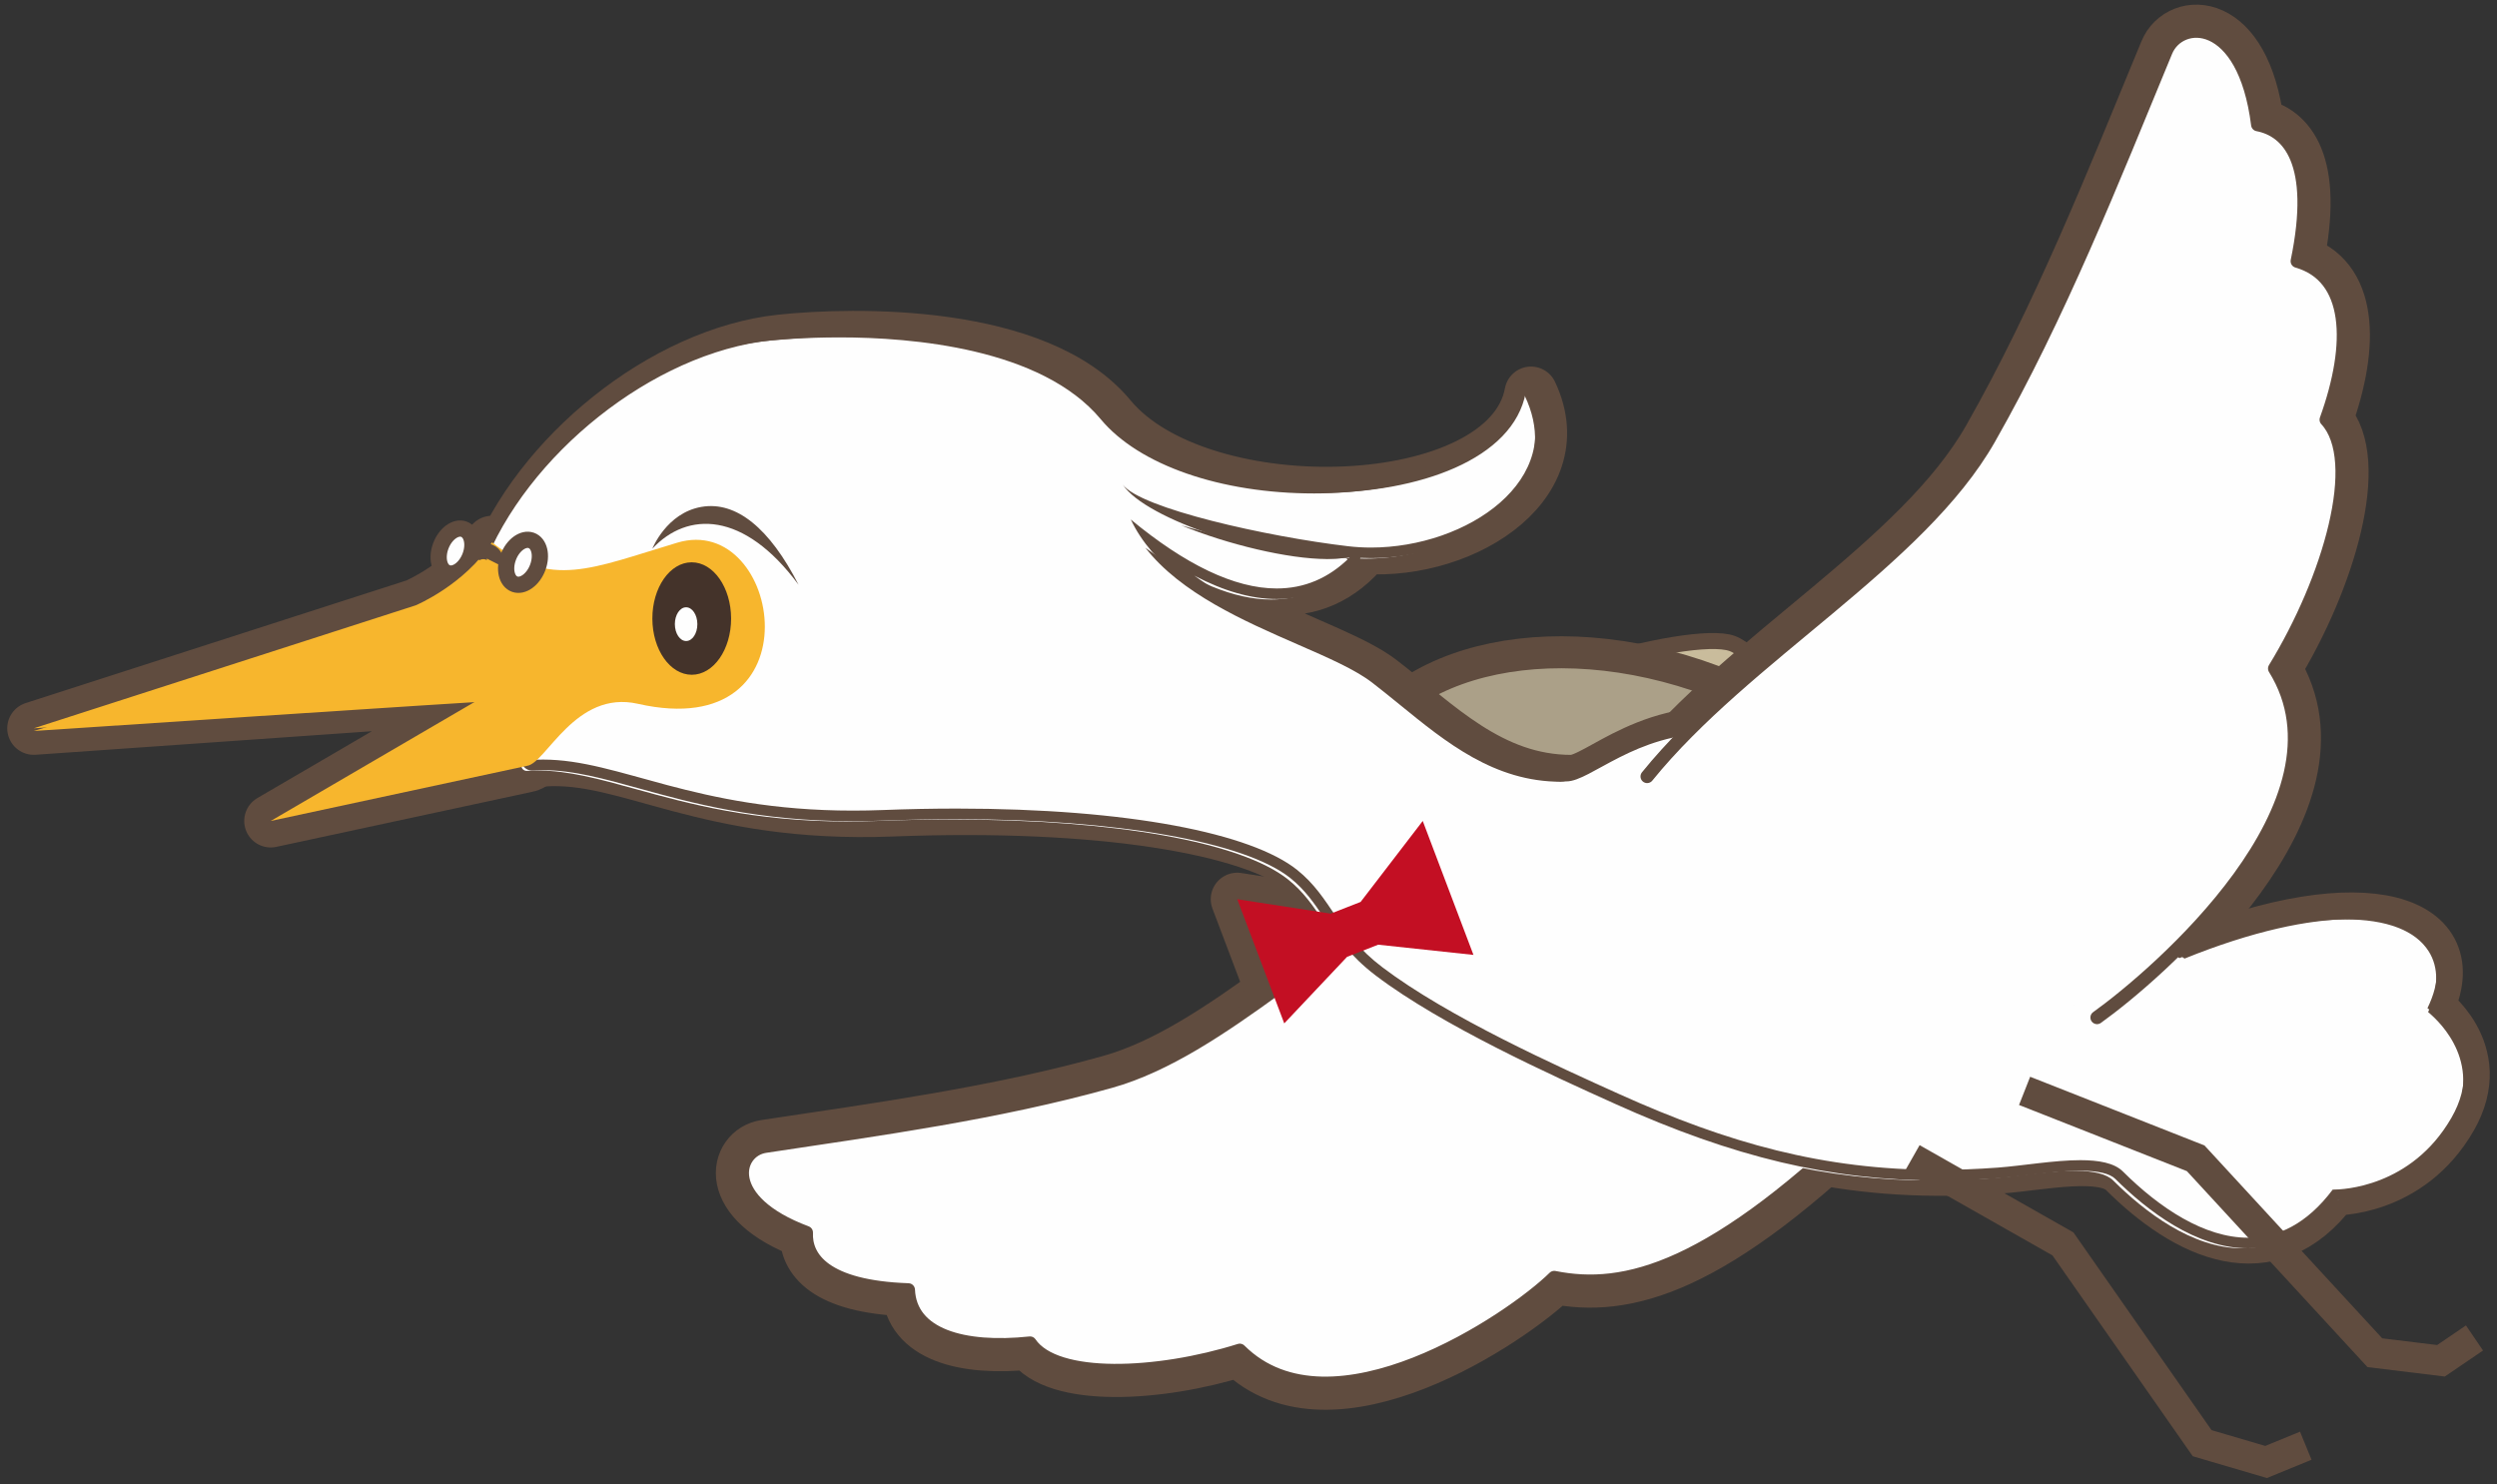 <svg xmlns="http://www.w3.org/2000/svg" xmlns:xlink="http://www.w3.org/1999/xlink" width="222" height="132" viewBox="0 0 222 132">
  <rect x="0" y="0" width="222" height="132" fill="#333333" stroke="none"/>
  <defs>
    <path id="milestone-actor-a" d="M40.825,0.667 L40.9,0.849 C43.525,6.687 61.437,1.144 61.794,1.032 L61.8,1.031 L61.975,1.211 C67.597,7.124 62.614,16.555 54.052,14.764 L53.791,14.706 L53.518,14.648 C48.284,13.649 45.712,19.644 44.036,20.077 L43.947,20.095 L21.177,24.888 L21.173,24.888 L40.055,14.103 L0.119,16.837 L0.119,16.836 L34.062,6.142 C34.062,6.142 38.38,4.368 40.825,0.667 Z"/>
  </defs>
  <g fill="none" fill-rule="evenodd" transform="translate(3 2)">
    <path fill="#C9BC9C" d="M164.91,76.511 C163.706,80.009 154.272,79.794 143.838,76.03 C133.404,72.266 125.923,66.38 127.127,62.883 C128.331,59.385 147.15,53.829 151.003,55.219 C154.858,56.609 166.115,73.013 164.91,76.511"/>
    <path stroke="#604C3F" stroke-width="1.423" d="M164.91,76.511 C163.706,80.009 154.272,79.794 143.838,76.03 C133.404,72.266 125.923,66.38 127.127,62.883 C128.331,59.385 147.15,53.829 151.003,55.219 C154.858,56.609 166.115,73.013 164.91,76.511 Z"/>
    <path fill="#ABA088" d="M170.044,87.957 C166.088,97.849 150.998,100.963 136.338,94.911 C121.678,88.859 113.001,75.935 116.956,66.042 C120.912,56.15 136.002,53.037 150.662,59.089 C165.322,65.14 173.999,78.066 170.044,87.957"/>
    <path stroke="#604C3F" stroke-width="2.845" d="M170.044,87.957 C166.088,97.849 150.998,100.963 136.338,94.911 C121.678,88.859 113.001,75.935 116.956,66.042 C120.912,56.15 136.002,53.037 150.662,59.089 C165.322,65.14 173.999,78.066 170.044,87.957 Z"/>
    <path fill="#8B826F" d="M154.565,81.696 C152.767,85.936 145.909,87.269 139.244,84.676 C132.581,82.082 128.636,76.544 130.435,72.304 C132.232,68.064 139.091,66.731 145.756,69.324 C152.419,71.918 156.364,77.456 154.565,81.696"/>
    <path fill="#604C3F" d="M125.694,76 C115.336,80.812 105.695,91.365 95.713,94.164 C85.731,96.964 75.234,98.388 65.032,99.928 C62.418,100.322 61.154,104.779 68.691,107.599 C68.584,109.836 70.326,112.44 77.759,112.694 C77.933,116.71 82.631,118.054 88.578,117.425 C90.846,120.78 99.941,120.361 107.224,118.067 C115.361,126.171 131.427,115.305 135.183,111.595 C141.409,112.836 149.204,111.08 164,96.467 L125.694,76 Z"/>
    <path stroke="#604C3F" stroke-linejoin="round" stroke-width="4.714" d="M125.694,76 C115.336,80.812 105.695,91.365 95.713,94.164 C85.731,96.964 75.234,98.388 65.032,99.928 C62.418,100.322 61.154,104.779 68.691,107.599 C68.584,109.836 70.326,112.44 77.759,112.694 C77.933,116.71 82.631,118.054 88.578,117.425 C90.846,120.78 99.941,120.361 107.224,118.067 C115.361,126.171 131.427,115.305 135.183,111.595 C141.409,112.836 149.204,111.08 164,96.467 L125.694,76 Z"/>
    <path fill="#604C3F" d="M136.716,67.482 C139.179,67.482 143.989,61.813 153.03,63.526 C165.793,65.944 174.821,71.509 191.317,83.216 C207.451,76.654 216.488,79.987 212.779,87.617 C212.779,87.617 218.288,91.433 214.897,97.349 C211.119,103.941 204.409,103.725 204.409,103.725 C198.795,111.249 191.388,107.636 185.871,102.117 C184.011,100.257 178.498,101.5 174.821,101.774 C162.215,102.713 152.607,100.334 141.377,95.247 C135.971,92.799 126.268,88.412 120.454,83.986 C116.41,80.909 115.999,77.812 112.913,75.335 C108.325,71.653 94.963,69.306 76.302,70.025 C59.693,70.664 52.865,65.065 45.326,65.579 C45.326,59.978 44.761,54.327 41,48.488 C44.8,38.505 56.02,29.44 66.411,28.329 C72.895,27.636 89.255,27.316 95.704,35.108 C103.764,44.846 131.083,44.003 133.117,32.952 C137.078,41.296 126.466,47.666 117.432,46.604 C110.303,45.765 99.083,43.247 97.518,41.133 C99.762,44.572 112.546,48.363 117.563,47.595 C112.813,52.348 106.113,50.784 98.225,44.23 C102.109,52.466 115.262,55.094 119.765,58.584 C124.771,62.46 129.511,67.482 136.716,67.482"/>
    <path stroke="#604C3F" stroke-linejoin="round" stroke-width="4.714" d="M136.716,67.482 C139.179,67.482 143.989,61.813 153.03,63.526 C165.793,65.944 174.821,71.509 191.317,83.216 C207.451,76.654 216.488,79.987 212.779,87.617 C212.779,87.617 218.288,91.433 214.897,97.349 C211.119,103.941 204.409,103.725 204.409,103.725 C198.795,111.249 191.388,107.636 185.871,102.117 C184.011,100.257 178.498,101.5 174.821,101.774 C162.215,102.713 152.607,100.334 141.377,95.247 C135.971,92.799 126.268,88.412 120.454,83.986 C116.41,80.909 115.999,77.812 112.913,75.335 C108.325,71.653 94.963,69.306 76.302,70.025 C59.693,70.664 52.865,65.065 45.326,65.579 C45.326,59.978 44.761,54.327 41,48.488 C44.8,38.505 56.02,29.44 66.411,28.329 C72.895,27.636 89.255,27.316 95.704,35.108 C103.764,44.846 131.083,44.003 133.117,32.952 C137.078,41.296 126.466,47.666 117.432,46.604 C110.303,45.765 99.083,43.247 97.518,41.133 C99.762,44.572 112.546,48.363 117.563,47.595 C112.813,52.348 106.113,50.784 98.225,44.23 C102.109,52.466 115.262,55.094 119.765,58.584 C124.771,62.46 129.511,67.482 136.716,67.482 Z"/>
    <path fill="#604C3F" d="M57.205,46.258 C66.493,43.474 69.866,64.247 53.717,60.583 C48.144,59.318 45.568,65.85 43.866,66.095 L21.07,71 L39.97,59.966 L0,62.762 L33.972,51.821 C33.972,51.821 38.293,50.006 40.739,46.22 C45.999,50.365 49.536,48.556 57.205,46.258"/>
    <path stroke="#604C3F" stroke-linejoin="round" stroke-width="4.714" d="M57.205,46.258 C66.493,43.474 69.866,64.247 53.717,60.583 C48.144,59.318 45.568,65.85 43.866,66.095 L21.07,71 L39.97,59.966 L0,62.762 L33.972,51.821 C33.972,51.821 38.293,50.006 40.739,46.22 C45.999,50.365 49.536,48.556 57.205,46.258 Z"/>
    <g transform="translate(143)">
      <path fill="#604C3F" d="M0.442,67.043 C9.19,56.244 24.622,47.943 30.848,37.004 C37.072,26.066 41.794,14.125 46.569,2.563 C47.794,-0.398 53.506,-0.6 54.726,9.084 C57.441,9.602 60.068,12.403 58.24,21.224 C63.01,22.587 63.275,28.503 60.813,35.319 C64.189,38.956 61.076,49.537 56.232,57.445 C63.623,69.358 45.696,84.718 40.44,88.477"/>
      <path stroke="#604C3F" stroke-linejoin="round" stroke-width="4.714" d="M0.442,67.043 C9.19,56.244 24.622,47.943 30.848,37.004 C37.072,26.066 41.794,14.125 46.569,2.563 C47.794,-0.398 53.506,-0.6 54.726,9.084 C57.441,9.602 60.068,12.403 58.24,21.224 C63.01,22.587 63.275,28.503 60.813,35.319 C64.189,38.956 61.076,49.537 56.232,57.445 C63.623,69.358 45.696,84.718 40.44,88.477"/>
    </g>
    <polygon fill="#604C3F" points="116.762 83.084 111.179 89 107 77.957 115.306 79.24 117.968 78.199 123.491 71 128 82.909 119.528 82.001"/>
    <polygon stroke="#604C3F" stroke-linejoin="round" stroke-width="4.714" points="116.762 83.084 111.179 89 107 77.957 115.306 79.24 117.968 78.199 123.491 71 128 82.909 119.528 82.001"/>
    <path fill="#FEFEFE" d="M125.694,76 C115.336,80.812 105.695,91.365 95.713,94.164 C85.731,96.964 75.234,98.388 65.032,99.928 C62.418,100.322 61.154,104.779 68.691,107.599 C68.584,109.836 70.326,112.44 77.759,112.694 C77.933,116.71 82.631,118.054 88.578,117.425 C90.846,120.78 99.941,120.361 107.224,118.067 C115.361,126.171 131.427,115.305 135.183,111.595 C141.409,112.836 149.204,111.08 164,96.467 L125.694,76 Z"/>
    <path stroke="#604C3F" stroke-linecap="round" stroke-linejoin="round" stroke-width="1.179" d="M125.694,76 C115.336,80.812 105.695,91.365 95.713,94.164 C85.731,96.964 75.234,98.388 65.032,99.928 C62.418,100.322 61.154,104.779 68.691,107.599 C68.584,109.836 70.326,112.44 77.759,112.694 C77.933,116.71 82.631,118.054 88.578,117.425 C90.846,120.78 99.941,120.361 107.224,118.067 C115.361,126.171 131.427,115.305 135.183,111.595 C141.409,112.836 149.204,111.08 164,96.467 L125.694,76 Z"/>
    <path fill="#FEFEFE" d="M38.808,47.46 C38.403,48.535 37.489,49.2 36.766,48.946 C36.044,48.692 35.787,47.614 36.192,46.539 C36.597,45.465 37.511,44.8 38.233,45.054 C38.956,45.308 39.213,46.385 38.808,47.46"/>
    <path stroke="#604C3F" stroke-width="1.444" d="M38.808,47.46 C38.403,48.535 37.489,49.2 36.766,48.946 C36.044,48.692 35.787,47.614 36.192,46.539 C36.597,45.465 37.511,44.8 38.233,45.054 C38.956,45.308 39.213,46.385 38.808,47.46 Z"/>
    <path fill="#FEFEFE" d="M196.343,109 C191.879,109 187.648,105.724 184.885,102.975 C184.299,102.392 183.173,102.108 181.445,102.108 C180.007,102.108 178.378,102.301 176.803,102.488 C175.855,102.601 174.961,102.707 174.138,102.768 C172.324,102.902 170.533,102.97 168.818,102.97 C159.34,102.97 150.801,100.945 140.261,96.196 L140.181,96.16 C134.869,93.767 124.983,89.312 119.12,84.872 C116.857,83.16 115.667,81.4 114.615,79.848 C113.73,78.538 112.893,77.301 111.523,76.207 C107.334,72.864 96.139,70.867 81.579,70.867 C79.451,70.867 77.24,70.91 75.006,70.996 C74.097,71.031 73.213,71.048 72.359,71.048 C63.947,71.048 58.143,69.444 53.482,68.155 C50.295,67.275 47.543,66.514 44.822,66.514 C44.501,66.514 44.179,66.525 43.857,66.546 C43.846,66.547 43.835,66.548 43.825,66.548 C43.705,66.548 43.59,66.502 43.502,66.421 C43.406,66.332 43.352,66.207 43.352,66.077 C43.352,60.758 42.833,55.034 39.076,49.227 C38.993,49.102 38.978,48.946 39.031,48.806 C42.995,38.451 54.394,29.458 64.987,28.332 C66.154,28.208 68.566,28 71.632,28 C78.049,28 89.598,28.947 94.87,35.284 C98.255,39.351 105.52,41.877 113.83,41.877 C121.93,41.877 130.59,39.238 131.682,33.342 C131.719,33.141 131.882,32.987 132.085,32.96 C132.106,32.958 132.127,32.956 132.147,32.956 C132.327,32.956 132.495,33.06 132.574,33.225 C133.898,35.999 133.766,38.774 132.194,41.248 C129.79,45.032 124.113,47.674 118.39,47.675 L118.387,47.675 C117.686,47.675 116.988,47.634 116.312,47.555 C112.677,47.13 106.618,46.054 102.011,44.712 C106.112,46.405 111.545,47.71 114.99,47.71 C115.53,47.71 116.014,47.678 116.426,47.615 C116.451,47.612 116.475,47.61 116.498,47.61 C116.675,47.61 116.839,47.708 116.92,47.868 C117.013,48.049 116.977,48.27 116.833,48.412 C114.901,50.335 112.607,51.31 110.013,51.31 C106.75,51.31 102.995,49.762 98.829,46.704 C101.975,50.764 107.654,53.243 112.348,55.293 C115.105,56.496 117.486,57.535 119.003,58.705 C119.822,59.335 120.632,59.996 121.449,60.66 C125.584,64.029 129.861,67.512 135.767,67.512 C136.415,67.512 137.374,66.986 138.587,66.32 C140.965,65.015 144.221,63.229 148.814,63.229 C149.94,63.229 151.102,63.341 152.267,63.56 C165.344,66.024 174.487,71.712 190.762,83.195 C196.391,80.941 201.485,79.751 205.506,79.751 C209.193,79.751 211.76,80.736 212.932,82.599 C213.835,84.036 213.814,85.894 212.876,87.993 C214.05,88.967 217.917,92.747 214.831,98.104 C211.322,104.196 205.346,104.685 204.107,104.721 C201.911,107.56 199.301,109 196.343,109"/>
    <path fill="#604C3F" d="M72.117,27 C69.028,27 66.594,27.21 65.418,27.335 C54.66,28.479 43.084,37.611 39.062,48.124 C38.955,48.403 38.988,48.717 39.151,48.969 C42.639,54.358 43.353,59.505 43.353,65.575 C43.353,65.836 43.462,66.085 43.653,66.263 C43.829,66.427 44.06,66.517 44.299,66.517 C44.32,66.517 44.342,66.516 44.363,66.514 C44.669,66.494 44.983,66.483 45.296,66.483 C47.955,66.483 50.678,67.236 53.832,68.109 C58.524,69.406 64.362,71.02 72.843,71.02 C73.716,71.02 74.613,71.002 75.509,70.968 C77.738,70.882 79.943,70.839 82.065,70.839 C96.312,70.84 107.676,72.848 111.723,76.08 C113.037,77.129 113.854,78.338 114.721,79.618 C115.793,81.202 117.006,82.997 119.333,84.759 C125.239,89.234 135.16,93.706 140.491,96.108 L140.571,96.145 C151.178,100.926 159.779,102.966 169.331,102.966 C171.059,102.966 172.862,102.897 174.688,102.762 C175.521,102.7 176.421,102.593 177.375,102.48 C178.937,102.295 180.552,102.103 181.962,102.103 C183.538,102.103 184.583,102.349 185.07,102.833 C187.897,105.646 192.237,109 196.866,109 C199.918,109 202.61,107.556 204.87,104.707 C206.546,104.615 212.318,103.854 215.77,97.86 C218.528,93.07 216.077,89.157 213.982,87.357 C215.056,84.718 214.53,82.926 213.86,81.86 C212.597,79.85 209.89,78.788 206.031,78.788 C202.007,78.788 196.938,79.957 191.345,82.173 C175.139,70.741 165.978,65.066 152.864,62.594 C151.67,62.369 150.478,62.255 149.323,62.255 C144.606,62.255 141.15,64.151 138.863,65.406 C137.801,65.99 136.797,66.54 136.27,66.54 C130.532,66.54 126.322,63.109 122.248,59.791 C121.446,59.137 120.616,58.461 119.791,57.825 C118.226,56.619 115.821,55.568 113.035,54.352 C109.831,52.953 106.163,51.351 103.187,49.189 C105.825,50.571 108.273,51.267 110.509,51.267 C113.221,51.267 115.62,50.255 117.639,48.256 C117.816,48.093 117.932,47.863 117.942,47.606 C118.256,47.622 118.571,47.629 118.887,47.629 C124.767,47.629 130.61,44.895 133.096,40.98 C134.76,38.361 134.901,35.427 133.503,32.497 C133.345,32.166 133.011,31.96 132.65,31.96 C132.609,31.96 132.568,31.962 132.526,31.968 C132.119,32.021 131.794,32.329 131.719,32.731 C130.677,38.365 122.232,40.887 114.326,40.887 C106.274,40.887 98.974,38.364 95.726,34.459 C90.328,27.969 78.618,27 72.117,27 M72.117,27.942 C79.789,27.942 90.162,29.245 94.998,35.06 C98.76,39.584 106.696,41.828 114.326,41.828 C123.144,41.828 131.551,38.833 132.649,32.901 C136.342,40.642 127.445,46.689 118.887,46.689 C118.208,46.689 117.531,46.65 116.863,46.572 C109.69,45.732 98.398,43.211 96.823,41.094 C98.882,44.233 109.755,47.665 115.487,47.665 C116.042,47.665 116.549,47.633 116.996,47.565 C115.12,49.433 112.942,50.327 110.509,50.327 C106.74,50.327 102.358,48.183 97.535,44.195 C101.443,52.443 114.679,55.075 119.212,58.569 C124.249,62.452 129.021,67.482 136.27,67.482 C138.424,67.482 142.36,63.196 149.323,63.196 C150.374,63.196 151.495,63.294 152.688,63.519 C165.532,65.94 174.619,71.514 191.22,83.237 C197.233,80.804 202.267,79.73 206.031,79.73 C212.432,79.73 215.167,82.835 212.817,87.646 C212.817,87.646 218.361,91.466 214.949,97.392 C211.38,103.588 205.213,103.778 204.469,103.778 C204.42,103.778 204.395,103.777 204.395,103.777 C202.101,106.838 199.508,108.059 196.866,108.059 C193.003,108.059 189.036,105.45 185.738,102.167 C184.971,101.403 183.586,101.162 181.962,101.162 C179.628,101.162 176.803,101.662 174.619,101.823 C172.799,101.958 171.04,102.025 169.331,102.025 C159.124,102.025 150.641,99.651 140.961,95.287 C135.522,92.835 125.755,88.442 119.905,84.01 C115.835,80.928 115.421,77.826 112.316,75.346 C108.258,72.106 97.383,69.898 82.065,69.898 C79.95,69.898 77.751,69.94 75.473,70.028 C74.568,70.062 73.691,70.079 72.843,70.079 C58.699,70.079 52.102,65.542 45.296,65.542 C44.964,65.542 44.633,65.553 44.299,65.575 C44.299,59.967 43.73,54.307 39.946,48.459 C43.77,38.462 55.062,29.383 65.519,28.271 C67.181,28.094 69.492,27.942 72.117,27.942"/>
    <path fill="#F7B62D" d="M57.205,46.258 C66.493,43.474 69.866,64.247 53.717,60.583 C48.144,59.318 45.568,65.85 43.866,66.095 L21.07,71 L39.97,59.966 L0,62.762 L33.972,51.821 C33.972,51.821 38.293,50.006 40.739,46.22 C45.999,50.365 49.536,48.556 57.205,46.258"/>
    <g transform="translate(0 46)">
      <mask id="milestone-actor-b" fill="#fff">
        <use xlink:href="#milestone-actor-a"/>
      </mask>
      <polygon points="72.629 1.727 64.798 38.969 -4.756 23.83 3.075 -13.411" mask="url(#milestone-actor-b)"/>
    </g>
    <path fill="#44332A" d="M62,52.995 C62.005,55.756 60.442,57.997 58.507,58 C56.575,58.003 55.004,55.767 55,53.005 C54.995,50.244 56.558,48.003 58.491,48 C60.425,47.997 61.995,50.233 62,52.995"/>
    <path fill="#FEFEFE" d="M59,53.499 C59.002,54.327 58.555,54.999 58.003,55 C57.451,55.001 57.002,54.33 57,53.501 C56.998,52.673 57.445,52.001 57.997,52 C58.549,51.999 58.998,52.67 59,53.499"/>
    <path fill="#F7B62D" d="M41.764,47 C39.257,50.662 34.827,52.418 34.827,52.418 L0,63 C0,63 38.902,60.405 42.581,60.235 C44.643,60.139 44.843,61.431 46.182,61.058 C47.881,60.584 49.012,58.731 49.012,58.731 C50.963,55.587 51,49.148 51,49.148 C45.234,49.927 41.764,47 41.764,47"/>
    <path fill="#FEFEFE" d="M44.808,48.46 C44.403,49.535 43.488,50.2 42.767,49.946 C42.045,49.692 41.786,48.614 42.192,47.539 C42.596,46.465 43.511,45.8 44.233,46.054 C44.956,46.308 45.213,47.385 44.808,48.46"/>
    <path stroke="#604C3F" stroke-width="1.444" d="M44.808 48.46C44.403 49.535 43.488 50.2 42.767 49.946 42.045 49.692 41.786 48.614 42.192 47.539 42.596 46.465 43.511 45.8 44.233 46.054 44.956 46.308 45.213 47.385 44.808 48.46zM39 47.49C39.194 47.104 39.787 46.904 40.321 47.045 40.857 47.186 41.132 47.614 40.937 48"/>
    <g transform="translate(143)">
      <path fill="#FEFEFE" d="M0.442,67.043 C9.19,56.244 24.622,47.943 30.848,37.004 C37.072,26.066 41.794,14.125 46.569,2.563 C47.794,-0.398 53.506,-0.6 54.726,9.084 C57.441,9.602 60.068,12.403 58.24,21.224 C63.01,22.587 63.275,28.503 60.813,35.319 C64.189,38.956 61.076,49.537 56.232,57.445 C63.623,69.358 45.696,84.718 40.44,88.477"/>
      <path stroke="#604C3F" stroke-linecap="round" stroke-linejoin="round" stroke-width="1.179" d="M0.442,67.043 C9.19,56.244 24.622,47.943 30.848,37.004 C37.072,26.066 41.794,14.125 46.569,2.563 C47.794,-0.398 53.506,-0.6 54.726,9.084 C57.441,9.602 60.068,12.403 58.24,21.224 C63.01,22.587 63.275,28.503 60.813,35.319 C64.189,38.956 61.076,49.537 56.232,57.445 C63.623,69.358 45.696,84.718 40.44,88.477"/>
    </g>
    <polygon fill="#C30F23" points="116.762 83.084 111.179 89 107 77.957 115.306 79.24 117.968 78.199 123.491 71 128 82.909 119.528 82.001"/>
    <path fill="#604C3F" d="M68,50 C65.435,44.979 62.459,42.536 59.359,43.073 C56.257,43.61 55,46.784 55,46.784 C58.105,43.464 63.135,43.413 68,50"/>
    <polyline stroke="#604C3F" stroke-width="2.698" points="167 101 180.411 108.609 192.785 126.326 198.471 128 202 126.552"/>
    <polyline stroke="#604C3F" stroke-width="2.698" points="177 95 192.211 100.996 208.14 118.283 214.02 119 217 116.972"/>
  </g>
</svg>
